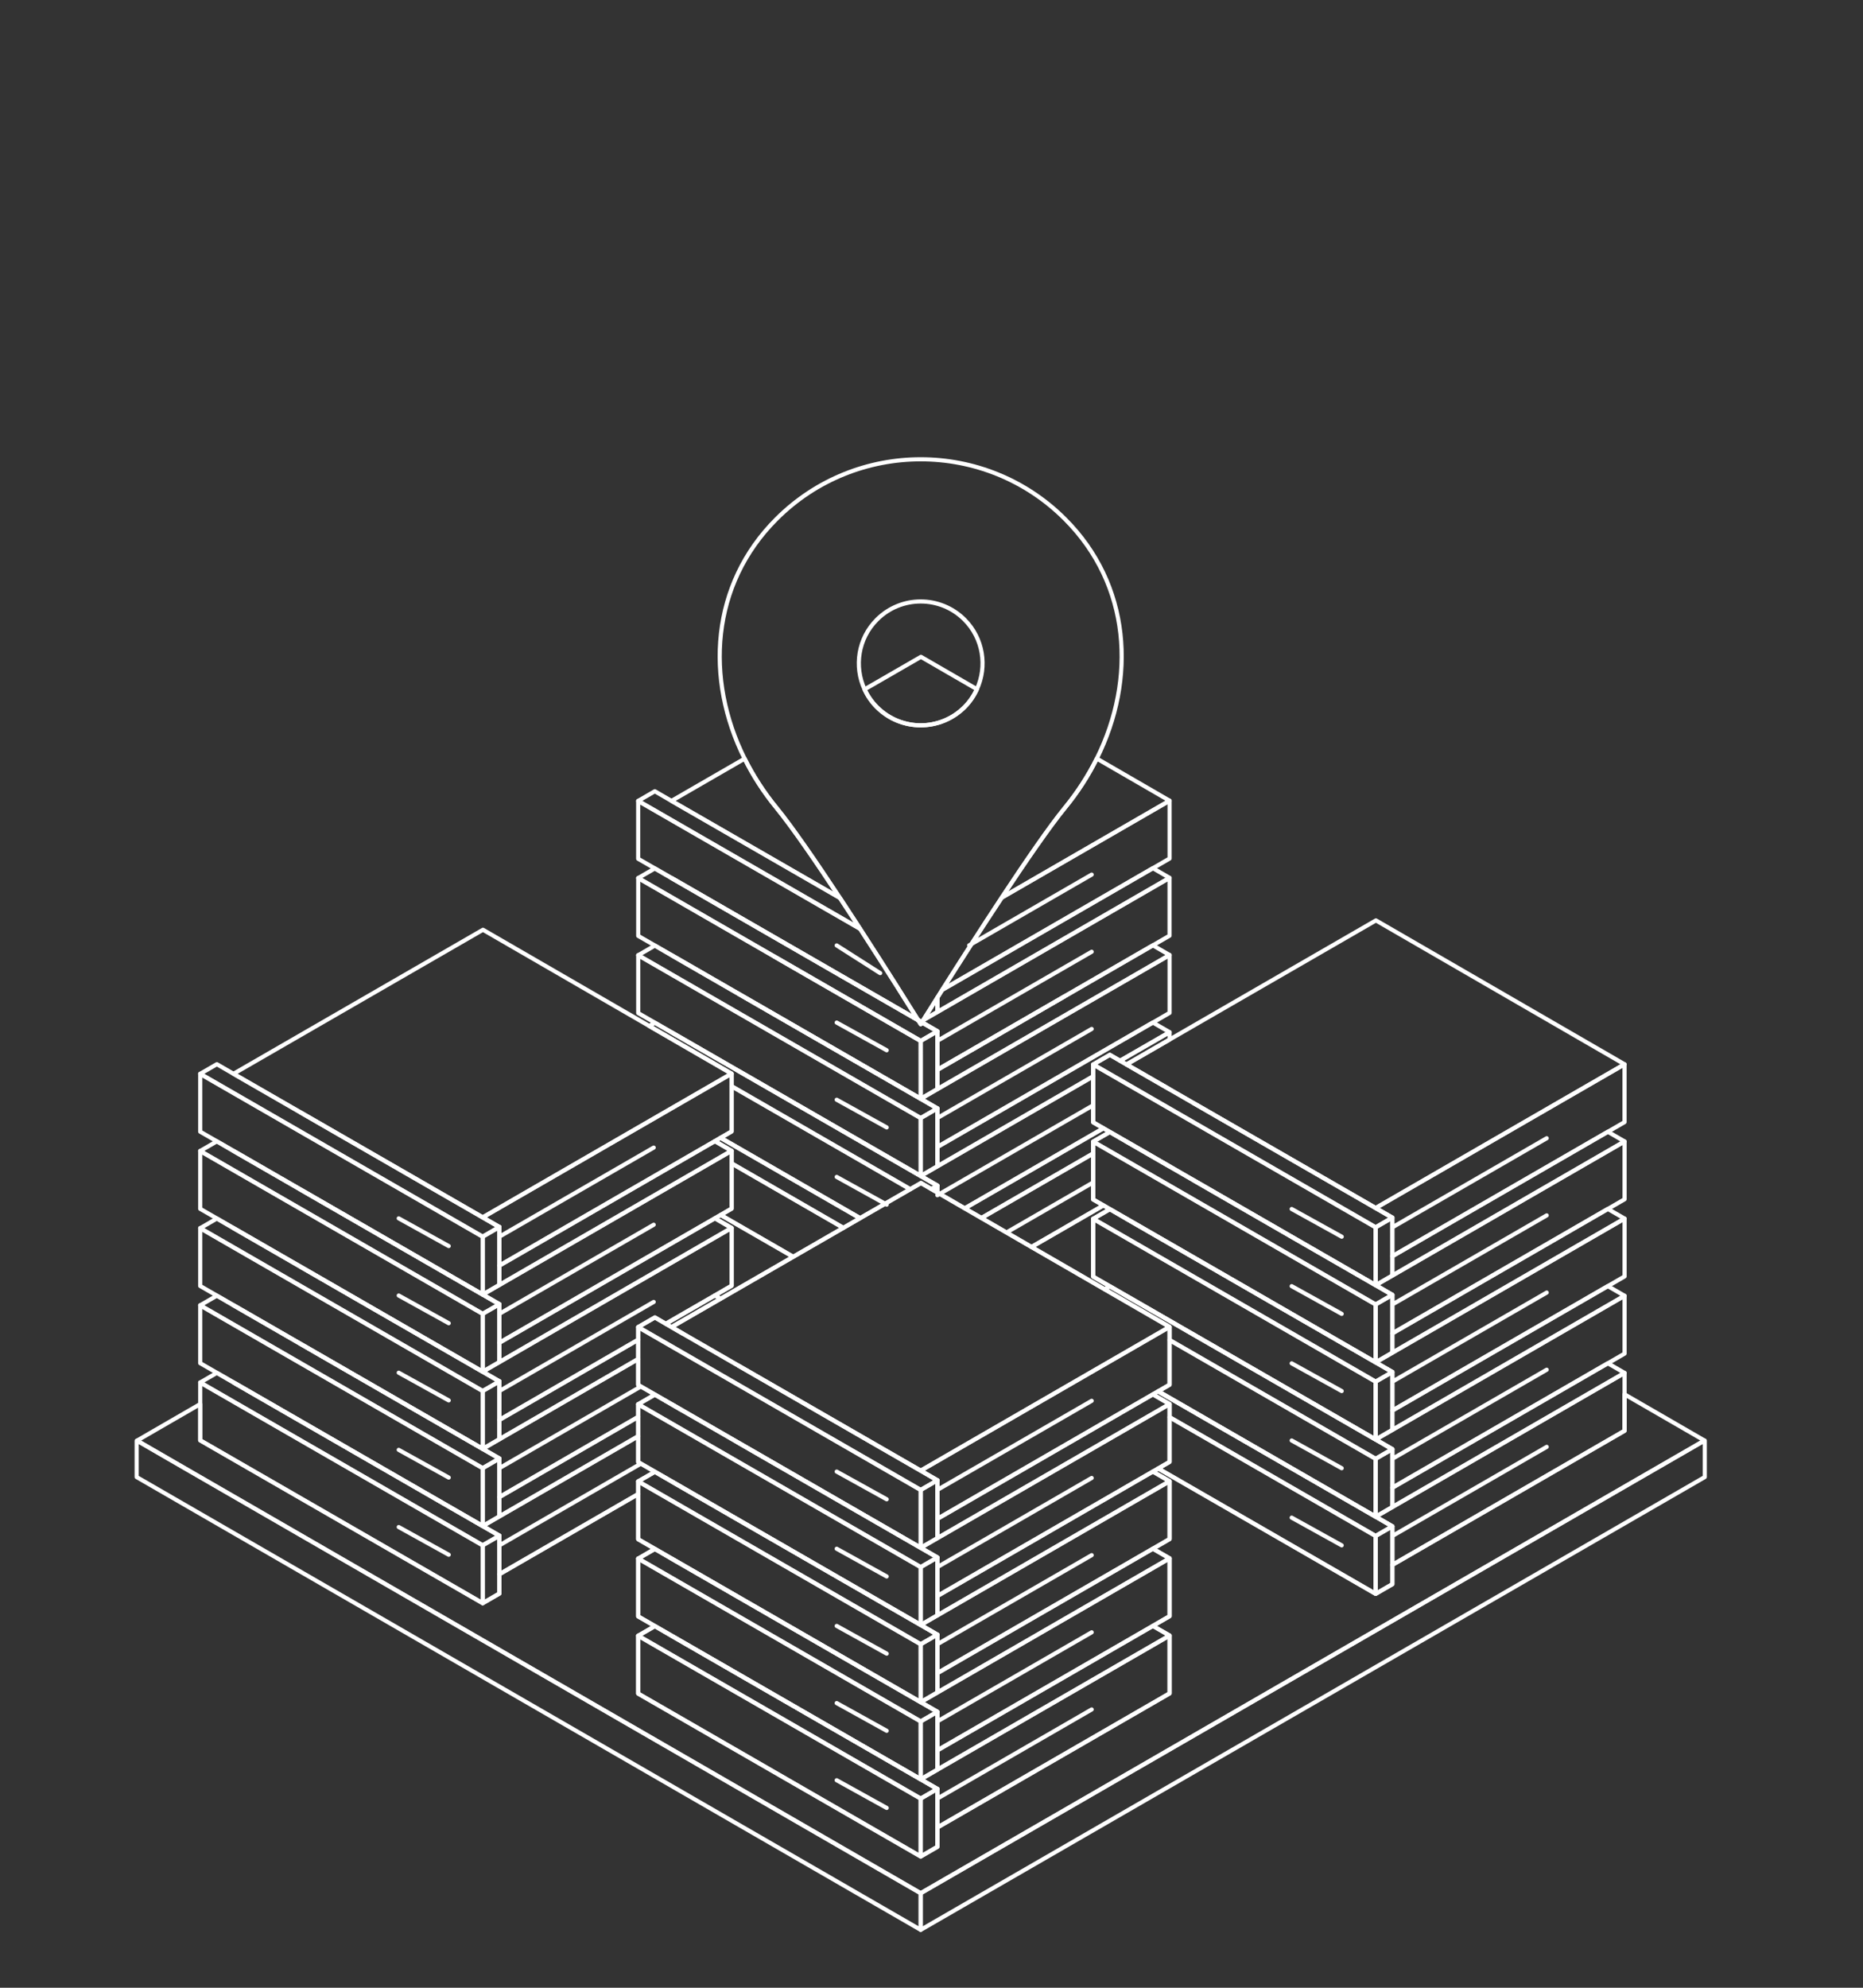 <?xml version="1.0" encoding="utf-8"?>
<!-- Generator: Adobe Illustrator 25.2.0, SVG Export Plug-In . SVG Version: 6.00 Build 0)  -->
<svg version="1.1" id="Layer_1" xmlns="http://www.w3.org/2000/svg" xmlns:xlink="http://www.w3.org/1999/xlink" x="0px" y="0px"
	 viewBox="0 0 450 480" enable-background="new 0 0 450 480" xml:space="preserve">
<rect x="0" y="0" width="450" height="480" fill="#333333" stroke="none"/>
<g>
	<polygon fill="none" points="226.42,251.35 226.42,251.35 226.42,249.03 226.42,249.03 226.42,249.03 	"/>
	
		<rect x="226.42" y="251.35" transform="matrix(0.858 -0.514 0.514 0.858 -98.849 152.811)" fill="none" width="0" height="6.99"/>
	<path fill="none" d="M235.97,166.43c2.53-5.52,1.54-12.26-3-16.81c-5.85-5.84-15.31-5.84-21.15,0c-4.56,4.56-5.55,11.32-2.99,16.85
		l13.62-7.86L235.97,166.43z"/>
	
		<rect x="285.38" y="261.38" transform="matrix(0.499 -0.867 0.867 0.499 -86.43 379.865)" fill="none" stroke="#FFFFFF" stroke-linecap="round" stroke-linejoin="round" stroke-miterlimit="10" width="0" height="6.63"/>
	<polygon fill="none" stroke="#FFFFFF" stroke-linecap="round" stroke-linejoin="round" stroke-miterlimit="10" points="
		40.67,352.26 33.1,347.88 33.01,347.93 33.01,356.68 222.39,466.02 222.39,457.17 	"/>
	
		<rect x="190.9" y="265.02" transform="matrix(0.499 -0.867 0.867 0.499 -150.879 307.899)" fill="none" stroke="#FFFFFF" stroke-linecap="round" stroke-linejoin="round" stroke-miterlimit="10" width="0" height="38.88"/>
	
		<rect x="285.38" y="280.02" transform="matrix(0.845 -0.535 0.535 0.845 -107.311 196.66)" fill="none" stroke="#FFFFFF" stroke-linecap="round" stroke-linejoin="round" stroke-miterlimit="10" width="0" height="6.63"/>
	
		<rect x="177.53" y="346.98" transform="matrix(0.867 -0.499 0.499 0.867 -149.924 134.988)" fill="none" stroke="#FFFFFF" stroke-linecap="round" stroke-linejoin="round" stroke-miterlimit="10" width="0" height="1.9"/>
	
		<rect x="177.53" y="328.34" transform="matrix(0.865 -0.502 0.502 0.865 -141.345 133.669)" fill="none" stroke="#FFFFFF" stroke-linecap="round" stroke-linejoin="round" stroke-miterlimit="10" width="0" height="1.9"/>
	<polygon fill="none" stroke="#FFFFFF" stroke-linecap="round" stroke-linejoin="round" stroke-miterlimit="10" points="
		191.6,303.49 174.07,293.39 172.68,294.19 172.68,294.19 176.71,296.52 176.71,310.49 172.68,312.82 172.68,312.82 174.05,313.62 	
		"/>
	<polygon fill="none" stroke="#FFFFFF" stroke-linecap="round" stroke-linejoin="round" stroke-miterlimit="10" points="
		279.74,335.98 332.29,366.25 336.31,368.58 336.31,368.58 332.28,366.25 279.74,335.98 	"/>
	<polygon fill="none" stroke="#FFFFFF" stroke-linecap="round" stroke-linejoin="round" stroke-miterlimit="10" points="
		178.35,367.04 178.36,367.03 162.2,357.73 162.22,357.72 160.84,356.93 160.82,356.93 162.21,357.73 	"/>
	<polygon fill="none" stroke="#FFFFFF" stroke-linecap="round" stroke-linejoin="round" stroke-miterlimit="10" points="
		272.1,312.95 288.25,322.25 288.25,322.25 272.1,312.95 272.11,312.94 264.05,308.29 264.05,294.32 264.04,294.31 264.05,294.32 
		268.08,291.99 272.1,294.32 288.25,303.62 288.25,303.62 272.1,294.31 272.11,294.3 266.53,291.08 249.15,301.12 266.83,311.34 
		268.08,310.62 	"/>
	<polygon fill="none" stroke="#FFFFFF" stroke-linecap="round" stroke-linejoin="round" stroke-miterlimit="10" points="
		222.39,457.17 411.71,347.86 392.4,336.7 392.4,345.5 388.37,347.83 336.32,377.89 336.32,382.55 332.29,384.88 279.76,354.61 
		278.48,355.35 278.47,355.35 282.51,357.68 282.51,371.65 278.48,373.98 278.47,373.98 282.51,376.31 282.51,390.28 278.48,392.61 
		278.47,392.62 282.51,394.95 282.51,408.92 278.48,411.25 226.42,441.3 226.42,445.97 222.4,448.3 154.15,408.97 154.15,395 
		154.14,394.99 154.15,395 158.18,392.67 162.21,395 222.4,429.67 226.41,431.99 226.42,431.99 222.39,429.66 162.2,394.99 
		162.22,394.99 154.15,390.34 154.15,376.37 154.14,376.36 154.15,376.37 158.18,374.04 162.21,376.37 178.35,385.67 178.36,385.67 
		162.2,376.36 162.22,376.35 154.15,371.7 154.15,360.79 120.63,380.14 120.63,384.81 116.6,387.14 48.35,347.81 48.35,339.06 
		40.67,343.5 33.1,347.88 40.67,352.26 	"/>
	<polygon fill="none" stroke="#FFFFFF" stroke-linecap="round" stroke-linejoin="round" stroke-miterlimit="10" points="
		120.62,370.84 120.62,370.84 120.62,370.83 116.59,368.51 56.9,334.13 56.9,334.13 116.6,368.51 	"/>
	<polygon fill="none" stroke="#FFFFFF" stroke-linecap="round" stroke-linejoin="round" stroke-miterlimit="10" points="
		411.71,347.86 222.39,457.17 222.39,466.02 411.78,356.68 411.78,347.88 	"/>
	<polygon fill="none" stroke="#FFFFFF" stroke-linecap="round" stroke-linejoin="round" stroke-miterlimit="10" points="
		264.05,289.65 264.05,278.54 237.06,294.12 243.11,297.62 263.69,285.74 243.11,297.62 263.69,285.74 243.11,297.62 249.15,301.12 
		266.53,291.08 	"/>
	<polygon fill="none" stroke="#FFFFFF" stroke-linecap="round" stroke-linejoin="round" stroke-miterlimit="10" points="
		272.1,275.68 282.51,281.68 282.51,281.67 272.1,275.68 272.11,275.67 270.57,274.78 270.55,274.79 	"/>
	<polygon fill="none" stroke="#FFFFFF" stroke-linecap="round" stroke-linejoin="round" stroke-miterlimit="10" points="
		207.75,294.17 174.05,274.76 172.68,275.56 172.68,275.56 176.71,277.89 176.71,280.93 203.71,296.5 	"/>
	<polygon fill="none" stroke="#FFFFFF" stroke-linecap="round" stroke-linejoin="round" stroke-miterlimit="10" points="
		264.05,275.68 264.04,275.68 264.05,275.68 268.08,273.36 270.55,274.79 270.57,274.78 266.53,272.45 233.03,291.79 237.06,294.12 
		264.05,278.54 	"/>
	<polygon fill="none" stroke="#FFFFFF" stroke-linecap="round" stroke-linejoin="round" stroke-miterlimit="10" points="
		207.75,294.16 174.07,274.75 174.06,274.76 207.75,294.17 	"/>
	<polygon fill="none" stroke="#FFFFFF" stroke-linecap="round" stroke-linejoin="round" stroke-miterlimit="10" points="
		226.41,286.3 226.42,286.29 222.39,283.97 178.36,258.6 178.35,258.6 222.4,283.97 	"/>
	<polygon fill="none" stroke="#FFFFFF" stroke-linecap="round" stroke-linejoin="round" stroke-miterlimit="10" points="
		226.42,286.29 226.41,286.3 226.42,286.3 	"/>
	<polygon fill="none" stroke="#FFFFFF" stroke-linecap="round" stroke-linejoin="round" stroke-miterlimit="10" points="
		203.71,296.5 176.71,280.93 176.71,291.86 174.07,293.39 191.6,303.49 	"/>
	<polygon fill="none" stroke="#FFFFFF" stroke-linecap="round" stroke-linejoin="round" stroke-miterlimit="10" points="
		272.1,257.05 282.51,263.04 282.51,263.04 272.1,257.04 282.51,251.03 282.51,249.25 270.55,256.15 	"/>
	<polygon fill="none" stroke="#FFFFFF" stroke-linecap="round" stroke-linejoin="round" stroke-miterlimit="10" points="
		226.42,286.3 226.42,287.97 226.99,288.29 263.69,267.11 226.99,288.29 226.99,288.29 263.69,267.11 226.99,288.29 233.03,291.79 
		266.53,272.45 264.05,271.02 264.05,259.91 226.42,281.64 226.42,281.64 222.4,283.97 222.39,283.96 222.39,283.97 226.42,286.29 
		226.42,286.3 	"/>
	<polygon fill="none" stroke="#FFFFFF" stroke-linecap="round" stroke-linejoin="round" stroke-miterlimit="10" points="
		226.42,286.3 226.42,286.3 226.41,286.3 224.97,287.13 226.42,287.97 	"/>
	<polygon fill="none" stroke="#FFFFFF" stroke-linecap="round" stroke-linejoin="round" stroke-miterlimit="10" points="
		176.71,262.3 219.87,287.17 222.46,285.67 224.97,287.13 226.41,286.3 222.4,283.97 178.35,258.6 162.21,249.3 158.18,246.98 
		156.83,247.76 176.71,259.26 	"/>
	<polygon fill="none" stroke="#FFFFFF" stroke-linecap="round" stroke-linejoin="round" stroke-miterlimit="10" points="
		226.41,267.66 226.42,267.66 222.39,265.33 178.36,239.97 178.35,239.97 222.4,265.34 	"/>
	<polygon fill="none" stroke="#FFFFFF" stroke-linecap="round" stroke-linejoin="round" stroke-miterlimit="10" points="
		226.42,281.64 264.05,259.91 264.05,257.05 264.04,257.04 264.05,257.05 268.08,254.72 270.55,256.15 282.51,249.25 278.47,246.92 
		226.42,276.97 	"/>
	<polygon fill="none" stroke="#FFFFFF" stroke-linecap="round" stroke-linejoin="round" stroke-miterlimit="10" points="
		226.42,267.66 226.41,267.66 226.42,267.66 	"/>
	<polygon fill="none" stroke="#FFFFFF" stroke-linecap="round" stroke-linejoin="round" stroke-miterlimit="10" points="
		222.39,283.96 162.22,249.29 162.2,249.3 178.36,258.6 222.39,283.97 	"/>
	<polygon fill="none" stroke="#FFFFFF" stroke-linecap="round" stroke-linejoin="round" stroke-miterlimit="10" points="
		174.07,274.75 207.75,294.16 213.79,290.68 202.1,284.2 213.79,290.68 213.8,290.67 202.1,284.2 213.8,290.67 219.87,287.17 
		176.71,262.3 176.71,273.23 	"/>
	<polygon fill="none" stroke="#FFFFFF" stroke-linecap="round" stroke-linejoin="round" stroke-miterlimit="10" points="226.42,263 
		222.4,265.33 222.39,265.33 222.39,265.33 226.42,267.66 226.42,267.66 226.42,267.67 226.42,269.98 263.69,248.47 226.42,269.98 
		263.69,248.47 226.42,269.98 226.42,276.97 278.47,246.92 278.48,246.92 282.51,244.59 282.51,230.62 226.42,263 	"/>
	<polygon fill="none" stroke="#FFFFFF" stroke-linecap="round" stroke-linejoin="round" stroke-miterlimit="10" points="
		226.41,267.66 222.4,265.34 178.35,239.97 162.21,230.67 158.18,228.34 154.15,230.67 222.39,269.99 	"/>
	<polygon fill="none" stroke="#FFFFFF" stroke-linecap="round" stroke-linejoin="round" stroke-miterlimit="10" points="
		226.42,269.98 226.42,269.99 226.42,269.98 226.42,267.67 226.42,267.66 226.41,267.66 222.39,269.99 222.39,283.96 222.4,283.97 
		226.42,281.64 	"/>
	
		<rect x="200.07" y="208.79" transform="matrix(0.853 -0.523 0.523 0.853 -92.709 139.018)" fill="none" stroke="#FFFFFF" stroke-linecap="round" stroke-linejoin="round" stroke-miterlimit="10" width="0" height="50.12"/>
	<polygon fill="none" stroke="#FFFFFF" stroke-linecap="round" stroke-linejoin="round" stroke-miterlimit="10" points="
		226.42,258.34 226.42,258.34 226.42,263 282.51,230.62 278.47,228.28 257.17,240.58 226.42,258.34 	"/>
	<polygon fill="none" stroke="#FFFFFF" stroke-linecap="round" stroke-linejoin="round" stroke-miterlimit="10" points="
		222.39,265.33 162.22,230.65 162.2,230.66 178.36,239.97 222.39,265.33 	"/>
	<path fill="none" stroke="#FFFFFF" stroke-linecap="round" stroke-linejoin="round" stroke-miterlimit="10" d="M222.4,283.97
		L222.4,283.97l-0.01-13.98l-68.23-39.32l-0.01-0.01l0.01,0.01v13.97l8.06,4.65L222.4,283.97L222.4,283.97z M202.1,265.56
		l12.08,6.69L202.1,265.56z M202.1,265.56l12.08,6.69L202.1,265.56z"/>
	<path fill="none" stroke="#FFFFFF" stroke-linecap="round" stroke-linejoin="round" stroke-miterlimit="10" d="M223,246.34
		c-0.12,0.21-0.23,0.39-0.32,0.53l0.37,0.21l3.36,1.94v0l0,0h0.01v2.32l37.27-21.51l-37.27,21.51v6.99l30.75-17.75l21.3-12.3
		l4.03-2.33v-13.97l-56.08,32.39L223,246.34z"/>
	<polygon fill="none" stroke="#FFFFFF" stroke-linecap="round" stroke-linejoin="round" stroke-miterlimit="10" points="
		225.02,248.22 226.41,249.03 226.41,249.03 	"/>
	<polygon fill="none" stroke="#FFFFFF" stroke-linecap="round" stroke-linejoin="round" stroke-miterlimit="10" points="
		226.42,249.03 223.05,247.08 225.02,248.22 226.41,249.03 	"/>
	<polygon fill="none" stroke="#FFFFFF" stroke-linecap="round" stroke-linejoin="round" stroke-miterlimit="10" points="
		226.42,258.34 257.17,240.58 226.42,258.34 	"/>
	<polygon fill="none" stroke="#FFFFFF" stroke-linecap="round" stroke-linejoin="round" stroke-miterlimit="10" points="
		226.42,249.03 226.42,249.03 226.41,249.03 	"/>
	<path fill="none" stroke="#FFFFFF" stroke-linecap="round" stroke-linejoin="round" stroke-miterlimit="10" d="M226.41,249.03
		l-1.4-0.81l-2.33-1.35c-0.19,0.3-0.29,0.46-0.29,0.46s-0.21-0.34-0.61-0.97l-43.43-25.02l-16.16-9.31l-4.02-2.32l-4.02,2.32
		l32.81,18.91l35.43,20.42L226.41,249.03z"/>
	<polygon fill="none" stroke="#FFFFFF" stroke-linecap="round" stroke-linejoin="round" stroke-miterlimit="10" points="
		222.68,246.87 222.68,246.87 223.05,247.08 	"/>
	<polygon fill="none" stroke="#FFFFFF" stroke-linecap="round" stroke-linejoin="round" stroke-miterlimit="10" points="
		222.68,246.87 222.68,246.87 225.02,248.22 223.05,247.08 	"/>
	<polygon fill="none" stroke="#FFFFFF" stroke-linecap="round" stroke-linejoin="round" stroke-miterlimit="10" points="
		226.42,251.35 226.42,251.35 226.42,251.35 226.42,249.03 226.42,249.03 226.41,249.03 222.39,251.36 222.39,265.33 222.4,265.33 
		226.42,263 	"/>
	<polygon fill="none" stroke="#FFFFFF" stroke-linecap="round" stroke-linejoin="round" stroke-miterlimit="10" points="
		226.42,249.03 226.42,249.03 226.41,249.03 226.41,249.03 226.41,249.03 	"/>
	
		<rect x="222.08" y="250.19" transform="matrix(0.866 -0.5 0.5 0.866 -95.088 145.888)" fill="none" stroke="#FFFFFF" stroke-linecap="round" stroke-linejoin="round" stroke-miterlimit="10" width="4.65" height="0"/>
	<path fill="none" stroke="#FFFFFF" stroke-linecap="round" stroke-linejoin="round" stroke-miterlimit="10" d="M226.42,240.9v3.47
		l56.08-32.39l-4.03-2.33l-50.87,29.37C227.19,239.67,226.79,240.3,226.42,240.9z"/>
	<polygon fill="none" stroke="#FFFFFF" stroke-linecap="round" stroke-linejoin="round" stroke-miterlimit="10" points="
		221.78,246.35 162.22,212.02 162.2,212.03 178.36,221.34 221.78,246.35 	"/>
	<path fill="none" stroke="#FFFFFF" stroke-linecap="round" stroke-linejoin="round" stroke-miterlimit="10" d="M222.4,265.33
		L222.4,265.33l-0.01-13.97l0,0l-35.42-20.42l-32.81-18.91l-0.01-0.01l0.01,0.01v13.97l8.06,4.65L222.4,265.33L222.4,265.33z
		 M202.1,246.93l12.08,6.69L202.1,246.93z M202.1,246.93l12.08,6.69L202.1,246.93z"/>
	<polygon fill="none" stroke="#FFFFFF" stroke-linecap="round" stroke-linejoin="round" stroke-miterlimit="10" points="
		222.39,251.36 222.39,251.36 186.96,230.94 222.38,251.36 	"/>
	<path fill="none" stroke="#FFFFFF" stroke-linecap="round" stroke-linejoin="round" stroke-miterlimit="10" d="M234.66,227.96
		l29.03-16.76L234.66,227.96C234.66,227.97,234.66,227.97,234.66,227.96c-2.63,4.09-5.06,7.91-7.05,11.06l50.87-29.37l4.03-2.33
		v-13.97l-40.55,23.42C239.47,220.53,236.99,224.35,234.66,227.96z"/>
	<path fill="none" stroke="#FFFFFF" stroke-linecap="round" stroke-linejoin="round" stroke-miterlimit="10" d="M202.89,216.84
		l-0.02-0.01c0,0,0-0.01-0.01-0.01l-24.51-14.12l-16.15-9.3h-0.01l-4.02-2.33l-4.02,2.33l53.61,30.89
		C206.16,221.83,204.52,219.33,202.89,216.84z"/>
	<path fill="none" stroke="#FFFFFF" stroke-linecap="round" stroke-linejoin="round" stroke-miterlimit="10" d="M226.42,240.9
		c-1.56,2.47-2.75,4.37-3.42,5.44l3.42-1.97V240.9z"/>
	<path fill="none" stroke="#FFFFFF" stroke-linecap="round" stroke-linejoin="round" stroke-miterlimit="10" d="M202.86,216.82
		c-5.8-8.8-11.6-17.23-15.32-21.77c-3.05-3.72-5.62-7.71-7.68-11.85l-17.66,10.2l16.15,9.3L202.86,216.82z"/>
	<path fill="none" stroke="#FFFFFF" stroke-linecap="round" stroke-linejoin="round" stroke-miterlimit="10" d="M241.95,216.77
		l40.55-23.42l-17.57-10.17c-2.06,4.15-4.63,8.14-7.69,11.87C253.53,199.58,247.75,207.99,241.95,216.77z"/>
	<path fill="none" stroke="#FFFFFF" stroke-linecap="round" stroke-linejoin="round" stroke-miterlimit="10" d="M232.97,170.77
		c1.29-1.29,2.28-2.77,3-4.34l-13.52-7.82l-13.62,7.86c0.72,1.56,1.7,3.02,2.99,4.3C217.66,176.61,227.12,176.61,232.97,170.77z"/>
	<path fill="none" stroke="#FFFFFF" stroke-linecap="round" stroke-linejoin="round" stroke-miterlimit="10" d="M221.78,246.35
		c-1.83-2.95-7.55-12.07-14.02-22.05l-53.61-30.89v13.97l8.06,4.65l0,0l0,0L221.78,246.35z M212.6,234.99l-10.5-6.69L212.6,234.99z"
		/>
	<polygon fill="none" stroke="#FFFFFF" stroke-linecap="round" stroke-linejoin="round" stroke-miterlimit="10" points="
		221.78,246.35 162.22,212.02 162.22,212.02 221.78,246.35 	"/>
	<polygon fill="none" stroke="#FFFFFF" stroke-linecap="round" stroke-linejoin="round" stroke-miterlimit="10" points="
		154.14,357.73 154.15,357.73 158.18,355.41 160.82,356.93 160.84,356.93 154.8,353.44 120.63,373.17 154.8,353.44 154.15,353.07 
		154.15,346.82 120.63,366.18 120.63,366.18 116.6,368.51 116.59,368.5 116.59,368.51 120.62,370.83 120.62,370.84 120.63,370.84 
		120.63,380.14 154.15,360.79 154.15,357.73 	"/>
	
		<rect x="163.95" y="344.04" fill="none" stroke="#FFFFFF" stroke-linecap="round" stroke-linejoin="round" stroke-miterlimit="10" width="13.67" height="0"/>
	<polygon fill="none" stroke="#FFFFFF" stroke-linecap="round" stroke-linejoin="round" stroke-miterlimit="10" points="
		120.62,370.84 116.6,368.51 56.9,334.13 56.41,333.84 52.38,331.52 48.36,333.84 116.59,373.16 	"/>
	<polygon fill="none" stroke="#FFFFFF" stroke-linecap="round" stroke-linejoin="round" stroke-miterlimit="10" points="
		120.62,370.84 120.62,370.84 116.59,373.16 116.59,387.13 116.6,387.14 120.63,384.81 120.63,370.84 	"/>
	<polygon fill="none" stroke="#FFFFFF" stroke-linecap="round" stroke-linejoin="round" stroke-miterlimit="10" points="
		164.86,340.63 164.87,340.63 162.2,339.09 162.22,339.08 160.84,338.29 160.82,338.3 162.21,339.1 	"/>
	<polygon fill="none" stroke="#FFFFFF" stroke-linecap="round" stroke-linejoin="round" stroke-miterlimit="10" points="
		120.63,361.51 120.63,366.18 154.15,346.82 154.15,342.15 	"/>
	<polygon fill="none" stroke="#FFFFFF" stroke-linecap="round" stroke-linejoin="round" stroke-miterlimit="10" points="
		116.59,368.5 56.42,333.83 56.4,333.84 56.9,334.13 116.59,368.51 	"/>
	<polygon fill="none" stroke="#FFFFFF" stroke-linecap="round" stroke-linejoin="round" stroke-miterlimit="10" points="
		120.62,352.2 120.62,352.2 120.62,352.2 	"/>
	<polygon fill="none" stroke="#FFFFFF" stroke-linecap="round" stroke-linejoin="round" stroke-miterlimit="10" points="
		120.62,352.2 120.62,352.2 116.59,349.87 72.56,324.51 72.56,324.51 116.6,349.88 	"/>
	<path fill="none" stroke="#FFFFFF" stroke-linecap="round" stroke-linejoin="round" stroke-miterlimit="10" d="M116.6,387.14
		L116.6,387.14l-0.01-13.98l-68.23-39.32l-0.01-0.01l0.01,0.01v13.97L116.6,387.14z M108.39,375.44l-12.08-6.69L108.39,375.44z"/>
	
		<rect x="163.95" y="325.41" fill="none" stroke="#FFFFFF" stroke-linecap="round" stroke-linejoin="round" stroke-miterlimit="10" width="13.67" height="0"/>
	<polygon fill="none" stroke="#FFFFFF" stroke-linecap="round" stroke-linejoin="round" stroke-miterlimit="10" points="
		120.63,352.21 120.63,361.51 154.15,342.15 154.15,339.1 154.14,339.09 154.15,339.1 158.18,336.77 160.82,338.3 160.84,338.29 
		154.8,334.81 120.63,354.53 154.8,334.81 154.15,334.44 154.15,328.18 120.63,347.54 120.63,347.54 116.6,349.87 116.59,349.87 
		116.59,349.87 120.62,352.2 120.62,352.2 	"/>
	<polygon fill="none" stroke="#FFFFFF" stroke-linecap="round" stroke-linejoin="round" stroke-miterlimit="10" points="
		120.63,352.21 120.62,352.2 120.62,352.2 116.59,354.53 116.59,368.5 116.6,368.51 120.63,366.18 	"/>
	<polygon fill="none" stroke="#FFFFFF" stroke-linecap="round" stroke-linejoin="round" stroke-miterlimit="10" points="
		120.62,352.2 116.6,349.88 72.56,324.51 56.41,315.21 52.38,312.88 48.35,315.21 116.59,354.53 	"/>
	<polygon fill="none" stroke="#FFFFFF" stroke-linecap="round" stroke-linejoin="round" stroke-miterlimit="10" points="
		120.62,333.57 120.62,333.57 120.62,333.57 	"/>
	<polygon fill="none" stroke="#FFFFFF" stroke-linecap="round" stroke-linejoin="round" stroke-miterlimit="10" points="
		120.63,342.88 120.63,347.54 154.15,328.18 154.15,323.52 	"/>
	<polygon fill="none" stroke="#FFFFFF" stroke-linecap="round" stroke-linejoin="round" stroke-miterlimit="10" points="164.86,322 
		164.87,322 162.2,320.46 174.05,313.62 172.68,312.82 160.82,319.67 162.21,320.47 	"/>
	<polygon fill="none" stroke="#FFFFFF" stroke-linecap="round" stroke-linejoin="round" stroke-miterlimit="10" points="
		120.62,333.57 120.62,333.57 116.59,331.24 72.56,305.88 72.56,305.88 116.6,331.25 	"/>
	<polygon fill="none" stroke="#FFFFFF" stroke-linecap="round" stroke-linejoin="round" stroke-miterlimit="10" points="
		116.59,349.87 56.42,315.19 56.4,315.2 72.56,324.51 116.59,349.87 	"/>
	<path fill="none" stroke="#FFFFFF" stroke-linecap="round" stroke-linejoin="round" stroke-miterlimit="10" d="M116.6,368.51
		L116.6,368.51l-0.01-13.98l-68.23-39.32l-0.01-0.01l0.01,0.01v13.97l8.06,4.65L116.6,368.51L116.6,368.51z M96.31,350.11
		l12.08,6.69L96.31,350.11z"/>
	<path fill="none" stroke="#FFFFFF" stroke-linecap="round" stroke-linejoin="round" stroke-miterlimit="10" d="M120.63,333.57v9.3
		l33.53-19.36v-3.05l-0.01-0.01l0.01,0.01l4.03-2.33l2.64,1.53l11.85-6.84l0,0l4.03-2.33v-13.97l-56.08,32.39v0l-4.03,2.33l0,0l0,0
		L120.63,333.57L120.63,333.57L120.63,333.57z M157.9,314.39l-37.27,21.51L157.9,314.39z"/>
	<polygon fill="none" stroke="#FFFFFF" stroke-linecap="round" stroke-linejoin="round" stroke-miterlimit="10" points="
		120.62,333.57 116.6,331.25 72.56,305.88 56.41,296.58 52.38,294.25 48.36,296.58 116.59,335.9 	"/>
	<polygon fill="none" stroke="#FFFFFF" stroke-linecap="round" stroke-linejoin="round" stroke-miterlimit="10" points="
		120.63,333.57 120.62,333.57 120.62,333.57 116.59,335.9 116.59,349.87 116.6,349.87 120.63,347.54 	"/>
	<polygon fill="none" stroke="#FFFFFF" stroke-linecap="round" stroke-linejoin="round" stroke-miterlimit="10" points="
		120.62,314.94 120.62,314.93 116.59,312.61 72.56,287.24 72.56,287.24 116.6,312.61 	"/>
	<polygon fill="none" stroke="#FFFFFF" stroke-linecap="round" stroke-linejoin="round" stroke-miterlimit="10" points="
		120.63,324.24 120.63,328.91 176.71,296.52 172.68,294.19 	"/>
	<polygon fill="none" stroke="#FFFFFF" stroke-linecap="round" stroke-linejoin="round" stroke-miterlimit="10" points="
		120.62,314.93 120.62,314.94 120.62,314.94 	"/>
	<polygon fill="none" stroke="#FFFFFF" stroke-linecap="round" stroke-linejoin="round" stroke-miterlimit="10" points="
		116.59,331.24 56.42,296.56 56.4,296.57 72.56,305.88 116.59,331.24 	"/>
	<path fill="none" stroke="#FFFFFF" stroke-linecap="round" stroke-linejoin="round" stroke-miterlimit="10" d="M116.6,349.87
		L116.6,349.87l-0.01-13.98l-68.23-39.32l-0.01-0.01l0.01,0.01v13.97l8.06,4.65L116.6,349.87L116.6,349.87z M96.31,331.48
		l12.08,6.69L96.31,331.48z"/>
	<path fill="none" stroke="#FFFFFF" stroke-linecap="round" stroke-linejoin="round" stroke-miterlimit="10" d="M120.63,314.94v9.3
		l52.05-30.05l0,0l1.39-0.8l2.64-1.53v-13.97l-56.08,32.39v0l-4.03,2.33l0,0l0,0L120.63,314.94L120.63,314.94L120.63,314.94z
		 M157.9,295.75l-37.27,21.51L157.9,295.75z"/>
	<polygon fill="none" stroke="#FFFFFF" stroke-linecap="round" stroke-linejoin="round" stroke-miterlimit="10" points="
		120.62,314.94 116.6,312.61 72.56,287.24 56.41,277.94 52.38,275.61 48.35,277.94 116.59,317.26 	"/>
	<polygon fill="none" stroke="#FFFFFF" stroke-linecap="round" stroke-linejoin="round" stroke-miterlimit="10" points="
		120.63,314.94 120.62,314.94 120.62,314.94 116.59,317.26 116.59,331.23 116.6,331.24 120.63,328.91 	"/>
	<polygon fill="none" stroke="#FFFFFF" stroke-linecap="round" stroke-linejoin="round" stroke-miterlimit="10" points="
		120.62,296.3 120.62,296.3 116.59,293.97 72.56,268.61 72.56,268.61 116.6,293.98 	"/>
	<polygon fill="none" stroke="#FFFFFF" stroke-linecap="round" stroke-linejoin="round" stroke-miterlimit="10" points="
		120.63,305.61 120.63,310.28 176.71,277.89 172.68,275.56 	"/>
	<polygon fill="none" stroke="#FFFFFF" stroke-linecap="round" stroke-linejoin="round" stroke-miterlimit="10" points="
		120.62,296.3 120.62,296.3 120.62,296.3 	"/>
	<polygon fill="none" stroke="#FFFFFF" stroke-linecap="round" stroke-linejoin="round" stroke-miterlimit="10" points="
		116.59,312.6 56.42,277.93 56.4,277.94 72.56,287.24 116.59,312.61 	"/>
	<path fill="none" stroke="#FFFFFF" stroke-linecap="round" stroke-linejoin="round" stroke-miterlimit="10" d="M116.6,331.24
		L116.6,331.24l-0.01-13.98l-68.23-39.32l-0.01-0.01l0.01,0.01v13.97l8.06,4.65L116.6,331.24L116.6,331.24z M96.31,312.84
		l12.08,6.69L96.31,312.84z"/>
	<path fill="none" stroke="#FFFFFF" stroke-linecap="round" stroke-linejoin="round" stroke-miterlimit="10" d="M120.63,296.31v9.3
		l52.05-30.05l0,0l1.37-0.79l0,0l0.01-0.01l2.64-1.53v-13.97l-60.12,34.72L120.63,296.31L120.63,296.31L120.63,296.31z
		 M157.9,277.12l-37.27,21.51L157.9,277.12z"/>
	<polygon fill="none" stroke="#FFFFFF" stroke-linecap="round" stroke-linejoin="round" stroke-miterlimit="10" points="
		120.62,296.3 116.6,293.98 72.56,268.61 56.41,259.31 52.38,256.98 48.35,259.31 116.59,298.63 	"/>
	<polygon fill="none" stroke="#FFFFFF" stroke-linecap="round" stroke-linejoin="round" stroke-miterlimit="10" points="
		120.63,296.31 120.62,296.3 120.62,296.3 116.59,298.63 116.59,312.6 116.6,312.61 120.63,310.28 	"/>
	<polygon fill="none" stroke="#FFFFFF" stroke-linecap="round" stroke-linejoin="round" stroke-miterlimit="10" points="
		176.71,259.26 156.83,247.76 116.66,224.52 56.4,259.3 72.56,268.61 116.59,293.97 	"/>
	<path fill="none" stroke="#FFFFFF" stroke-linecap="round" stroke-linejoin="round" stroke-miterlimit="10" d="M116.6,312.61
		L116.6,312.61l-0.01-13.98l-68.23-39.32l-0.01-0.01l0.01,0.01v13.97l8.06,4.65L116.6,312.61L116.6,312.61z M96.31,294.21
		l12.08,6.69L96.31,294.21z"/>
	<polygon fill="none" stroke="#FFFFFF" stroke-linecap="round" stroke-linejoin="round" stroke-miterlimit="10" points="
		336.31,368.58 336.31,368.58 336.31,368.58 	"/>
	<path fill="none" stroke="#FFFFFF" stroke-linecap="round" stroke-linejoin="round" stroke-miterlimit="10" d="M336.32,363.92
		l-4.03,2.33l0,0l0,0l4.03,2.33v0l0.01,0v9.3l52.05-30.05l4.03-2.33v-13.97L336.32,363.92L336.32,363.92z M373.6,349.39
		l-37.27,21.51L373.6,349.39z"/>
	<polygon fill="none" stroke="#FFFFFF" stroke-linecap="round" stroke-linejoin="round" stroke-miterlimit="10" points="
		279.74,335.98 278.48,336.71 278.47,336.71 282.51,339.05 282.51,342.22 332.28,370.9 336.31,368.58 332.29,366.25 	"/>
	<polygon fill="none" stroke="#FFFFFF" stroke-linecap="round" stroke-linejoin="round" stroke-miterlimit="10" points="
		336.31,368.58 336.31,368.58 332.28,370.9 332.28,384.87 332.29,384.88 336.32,382.55 336.32,368.58 	"/>
	<polygon fill="none" stroke="#FFFFFF" stroke-linecap="round" stroke-linejoin="round" stroke-miterlimit="10" points="
		336.32,363.92 392.4,331.53 388.37,329.2 336.32,359.25 	"/>
	<polygon fill="none" stroke="#FFFFFF" stroke-linecap="round" stroke-linejoin="round" stroke-miterlimit="10" points="
		279.74,335.98 332.28,366.25 332.29,366.25 279.76,335.97 	"/>
	<polygon fill="none" stroke="#FFFFFF" stroke-linecap="round" stroke-linejoin="round" stroke-miterlimit="10" points="
		336.31,349.95 336.31,349.94 336.31,349.94 	"/>
	<polygon fill="none" stroke="#FFFFFF" stroke-linecap="round" stroke-linejoin="round" stroke-miterlimit="10" points="
		288.25,322.25 332.29,347.62 336.31,349.94 336.31,349.94 332.28,347.61 288.25,322.25 	"/>
	<path fill="none" stroke="#FFFFFF" stroke-linecap="round" stroke-linejoin="round" stroke-miterlimit="10" d="M332.28,370.9
		l-49.78-28.68v10.8l-2.75,1.59l52.54,30.27l-0.01-0.01V370.9z M312,366.48l12.08,6.69L312,366.48z"/>
	<path fill="none" stroke="#FFFFFF" stroke-linecap="round" stroke-linejoin="round" stroke-miterlimit="10" d="M336.32,345.29
		l-4.03,2.33l0,0l0,0l4.03,2.33v0l0.01,0v9.3l52.05-30.05l0,0l4.03-2.33V312.9L336.32,345.29L336.32,345.29z M373.6,330.76
		l-37.27,21.51L373.6,330.76z"/>
	<polygon fill="none" stroke="#FFFFFF" stroke-linecap="round" stroke-linejoin="round" stroke-miterlimit="10" points="
		332.28,352.27 336.31,349.94 332.29,347.62 288.25,322.25 272.1,312.95 268.08,310.62 266.83,311.34 282.51,320.41 282.51,323.59 	
		"/>
	<polygon fill="none" stroke="#FFFFFF" stroke-linecap="round" stroke-linejoin="round" stroke-miterlimit="10" points="
		332.28,352.27 332.28,366.24 332.29,366.25 336.32,363.92 336.32,349.95 336.31,349.95 336.31,349.94 	"/>
	<polygon fill="none" stroke="#FFFFFF" stroke-linecap="round" stroke-linejoin="round" stroke-miterlimit="10" points="
		288.25,303.62 332.29,328.99 336.31,331.31 336.31,331.31 332.28,328.98 288.25,303.62 	"/>
	<polygon fill="none" stroke="#FFFFFF" stroke-linecap="round" stroke-linejoin="round" stroke-miterlimit="10" points="
		336.32,345.28 392.4,312.9 388.37,310.57 336.32,340.62 	"/>
	<polygon fill="none" stroke="#FFFFFF" stroke-linecap="round" stroke-linejoin="round" stroke-miterlimit="10" points="
		272.1,312.95 288.25,322.25 332.28,347.61 332.29,347.61 272.11,312.94 	"/>
	<polygon fill="none" stroke="#FFFFFF" stroke-linecap="round" stroke-linejoin="round" stroke-miterlimit="10" points="
		336.31,331.31 336.31,331.31 336.31,331.31 	"/>
	<path fill="none" stroke="#FFFFFF" stroke-linecap="round" stroke-linejoin="round" stroke-miterlimit="10" d="M332.28,352.27
		l-49.78-28.68v10.8l-2.75,1.59l52.53,30.27l0,0l-0.01-0.01V352.27z M312,347.85l12.08,6.69L312,347.85z"/>
	<path fill="none" stroke="#FFFFFF" stroke-linecap="round" stroke-linejoin="round" stroke-miterlimit="10" d="M336.32,326.65
		l-4.03,2.33l0,0l0,0l4.03,2.33v0l0.01,0v9.3l52.05-30.05l0,0l4.03-2.33v-13.97L336.32,326.65L336.32,326.65z M373.6,312.13
		l-37.27,21.51L373.6,312.13z"/>
	<polygon fill="none" stroke="#FFFFFF" stroke-linecap="round" stroke-linejoin="round" stroke-miterlimit="10" points="
		268.08,291.99 264.05,294.32 332.28,333.64 336.31,331.31 332.29,328.99 288.25,303.62 272.1,294.32 	"/>
	<polygon fill="none" stroke="#FFFFFF" stroke-linecap="round" stroke-linejoin="round" stroke-miterlimit="10" points="
		332.28,333.64 332.28,347.61 332.29,347.61 336.32,345.29 336.32,331.32 336.31,331.31 336.31,331.31 	"/>
	<polygon fill="none" stroke="#FFFFFF" stroke-linecap="round" stroke-linejoin="round" stroke-miterlimit="10" points="
		336.32,326.65 392.4,294.26 388.37,291.93 336.32,321.98 	"/>
	<polygon fill="none" stroke="#FFFFFF" stroke-linecap="round" stroke-linejoin="round" stroke-miterlimit="10" points="
		288.25,284.99 332.29,310.35 336.31,312.68 336.31,312.68 332.28,310.35 288.25,284.98 	"/>
	<polygon fill="none" stroke="#FFFFFF" stroke-linecap="round" stroke-linejoin="round" stroke-miterlimit="10" points="
		336.31,312.68 336.31,312.68 336.31,312.68 	"/>
	<polygon fill="none" stroke="#FFFFFF" stroke-linecap="round" stroke-linejoin="round" stroke-miterlimit="10" points="
		272.1,294.31 288.25,303.62 332.28,328.98 332.29,328.98 272.11,294.3 	"/>
	<path fill="none" stroke="#FFFFFF" stroke-linecap="round" stroke-linejoin="round" stroke-miterlimit="10" d="M332.28,333.64
		l-68.23-39.32l-0.01-0.01l0.01,0.01v13.97l8.06,4.65l60.18,34.68l0,0l-0.01-0.01V333.64z M312,329.22l12.08,6.69L312,329.22z"/>
	<path fill="none" stroke="#FFFFFF" stroke-linecap="round" stroke-linejoin="round" stroke-miterlimit="10" d="M336.32,308.02
		l-4.03,2.33l0,0l0,0l4.03,2.33v0l0.01,0v9.3l52.05-30.05l0,0l4.03-2.33v-13.97L336.32,308.02L336.32,308.02z M373.6,293.49
		l-37.27,21.51L373.6,293.49z"/>
	<polygon fill="none" stroke="#FFFFFF" stroke-linecap="round" stroke-linejoin="round" stroke-miterlimit="10" points="
		272.1,275.68 270.55,274.79 268.08,273.36 264.05,275.68 332.28,315 336.31,312.68 332.29,310.35 288.25,284.99 282.51,281.68 	"/>
	<polygon fill="none" stroke="#FFFFFF" stroke-linecap="round" stroke-linejoin="round" stroke-miterlimit="10" points="332.28,315 
		332.28,328.97 332.29,328.98 336.32,326.65 336.32,312.68 336.31,312.68 336.31,312.68 	"/>
	<polygon fill="none" stroke="#FFFFFF" stroke-linecap="round" stroke-linejoin="round" stroke-miterlimit="10" points="
		332.29,291.72 336.31,294.04 336.31,294.04 332.28,291.71 288.25,266.35 288.25,266.35 	"/>
	<polygon fill="none" stroke="#FFFFFF" stroke-linecap="round" stroke-linejoin="round" stroke-miterlimit="10" points="
		336.32,308.02 392.4,275.63 388.37,273.3 336.32,303.35 	"/>
	<polygon fill="none" stroke="#FFFFFF" stroke-linecap="round" stroke-linejoin="round" stroke-miterlimit="10" points="
		272.1,275.68 282.51,281.67 288.25,284.98 332.28,310.35 332.29,310.35 272.11,275.67 	"/>
	<polygon fill="none" stroke="#FFFFFF" stroke-linecap="round" stroke-linejoin="round" stroke-miterlimit="10" points="
		336.31,294.04 336.31,294.04 336.31,294.04 	"/>
	<path fill="none" stroke="#FFFFFF" stroke-linecap="round" stroke-linejoin="round" stroke-miterlimit="10" d="M332.28,315
		l-68.23-39.32l-0.01-0.01l0.01,0.01v13.97l2.48,1.43l5.59,3.22l60.18,34.68l0,0l-0.01-0.01V315z M312,310.58l12.08,6.69L312,310.58
		z"/>
	<path fill="none" stroke="#FFFFFF" stroke-linecap="round" stroke-linejoin="round" stroke-miterlimit="10" d="M336.31,294.04
		L336.31,294.04L336.31,294.04l0.01,9.31l52.05-30.05l0,0l4.03-2.33V257l-60.12,34.72L336.31,294.04z M373.6,274.86l-37.27,21.51
		L373.6,274.86z"/>
	<polygon fill="none" stroke="#FFFFFF" stroke-linecap="round" stroke-linejoin="round" stroke-miterlimit="10" points="
		336.31,294.04 332.29,291.72 288.25,266.35 282.51,263.04 272.1,257.05 270.55,256.15 268.08,254.72 264.05,257.05 332.28,296.37 	
		"/>
	<polygon fill="none" stroke="#FFFFFF" stroke-linecap="round" stroke-linejoin="round" stroke-miterlimit="10" points="
		332.28,296.37 332.28,310.34 332.29,310.35 336.32,308.02 336.32,294.05 336.31,294.04 336.31,294.04 	"/>
	<polygon fill="none" stroke="#FFFFFF" stroke-linecap="round" stroke-linejoin="round" stroke-miterlimit="10" points="
		282.51,263.04 288.25,266.35 332.28,291.71 392.4,257 332.35,222.26 282.51,251.03 272.1,257.04 	"/>
	<path fill="none" stroke="#FFFFFF" stroke-linecap="round" stroke-linejoin="round" stroke-miterlimit="10" d="M266.53,272.45
		l4.04,2.33l1.55,0.89l60.18,34.68l0,0l-0.01-0.01v-13.97l-68.23-39.32l-0.01-0.01l0.01,0.01v13.97L266.53,272.45z M324.09,298.64
		L312,291.95L324.09,298.64z"/>
	<polygon fill="none" stroke="#FFFFFF" stroke-linecap="round" stroke-linejoin="round" stroke-miterlimit="10" points="
		226.42,431.99 226.41,431.99 226.42,431.99 	"/>
	<polygon fill="none" stroke="#FFFFFF" stroke-linecap="round" stroke-linejoin="round" stroke-miterlimit="10" points="
		226.42,427.34 222.4,429.66 222.39,429.66 222.39,429.66 226.42,431.99 226.42,431.99 226.42,432 226.42,434.32 263.69,412.8 
		226.42,434.32 263.69,412.8 226.42,434.32 226.42,441.3 278.48,411.25 282.51,408.92 282.51,394.95 226.42,427.33 	"/>
	<polygon fill="none" stroke="#FFFFFF" stroke-linecap="round" stroke-linejoin="round" stroke-miterlimit="10" points="
		226.41,431.99 222.4,429.67 162.21,395 158.18,392.67 154.15,395 222.39,434.32 	"/>
	<polygon fill="none" stroke="#FFFFFF" stroke-linecap="round" stroke-linejoin="round" stroke-miterlimit="10" points="226.42,432 
		226.42,431.99 226.41,431.99 222.39,434.32 222.39,448.29 222.4,448.3 226.42,445.97 	"/>
	<polygon fill="none" stroke="#FFFFFF" stroke-linecap="round" stroke-linejoin="round" stroke-miterlimit="10" points="
		226.42,427.33 282.51,394.95 278.47,392.62 226.42,422.67 	"/>
	<polygon fill="none" stroke="#FFFFFF" stroke-linecap="round" stroke-linejoin="round" stroke-miterlimit="10" points="
		162.22,394.99 162.2,394.99 222.39,429.66 222.39,429.66 	"/>
	<polygon fill="none" stroke="#FFFFFF" stroke-linecap="round" stroke-linejoin="round" stroke-miterlimit="10" points="
		226.41,413.36 226.42,413.36 222.39,411.03 178.36,385.67 178.35,385.67 222.4,411.04 	"/>
	<polygon fill="none" stroke="#FFFFFF" stroke-linecap="round" stroke-linejoin="round" stroke-miterlimit="10" points="
		226.42,413.36 226.42,413.36 226.41,413.36 	"/>
	<path fill="none" stroke="#FFFFFF" stroke-linecap="round" stroke-linejoin="round" stroke-miterlimit="10" d="M222.39,434.32
		L154.15,395l-0.01-0.01l0.01,0.01v13.97l68.24,39.33l-0.01-0.01V434.32z M202.1,429.89l12.08,6.69L202.1,429.89z"/>
	<polygon fill="none" stroke="#FFFFFF" stroke-linecap="round" stroke-linejoin="round" stroke-miterlimit="10" points="
		226.42,408.7 222.4,411.03 222.39,411.03 222.39,411.03 226.42,413.36 226.42,413.36 226.42,413.37 226.42,415.68 263.69,394.17 
		226.42,415.68 226.42,422.67 278.47,392.62 278.48,392.61 282.51,390.28 282.51,376.31 226.42,408.7 	"/>
	<polygon fill="none" stroke="#FFFFFF" stroke-linecap="round" stroke-linejoin="round" stroke-miterlimit="10" points="
		226.41,413.36 222.4,411.04 178.35,385.67 162.21,376.37 158.18,374.04 154.15,376.37 222.39,415.69 	"/>
	<polygon fill="none" stroke="#FFFFFF" stroke-linecap="round" stroke-linejoin="round" stroke-miterlimit="10" points="
		222.39,415.69 222.39,429.66 222.4,429.66 226.42,427.34 226.42,413.37 226.42,413.36 226.41,413.36 	"/>
	<polygon fill="none" stroke="#FFFFFF" stroke-linecap="round" stroke-linejoin="round" stroke-miterlimit="10" points="
		226.42,394.73 226.42,394.73 226.41,394.73 	"/>
	<polygon fill="none" stroke="#FFFFFF" stroke-linecap="round" stroke-linejoin="round" stroke-miterlimit="10" points="
		222.39,411.03 162.22,376.35 162.2,376.36 178.36,385.67 222.39,411.03 	"/>
	<polygon fill="none" stroke="#FFFFFF" stroke-linecap="round" stroke-linejoin="round" stroke-miterlimit="10" points="
		226.42,408.7 282.51,376.31 278.47,373.98 226.42,404.03 	"/>
	<polygon fill="none" stroke="#FFFFFF" stroke-linecap="round" stroke-linejoin="round" stroke-miterlimit="10" points="
		178.35,367.04 222.4,392.4 226.41,394.73 226.42,394.73 222.39,392.4 178.36,367.03 	"/>
	<path fill="none" stroke="#FFFFFF" stroke-linecap="round" stroke-linejoin="round" stroke-miterlimit="10" d="M222.4,429.66
		L222.4,429.66l-0.01-13.98l-68.23-39.32l-0.01-0.01l0.01,0.01v13.97l8.06,4.65L222.4,429.66L222.4,429.66z M202.1,411.26
		l12.08,6.69L202.1,411.26z"/>
	<polygon fill="none" stroke="#FFFFFF" stroke-linecap="round" stroke-linejoin="round" stroke-miterlimit="10" points="
		226.42,390.07 222.4,392.4 222.39,392.39 222.39,392.4 226.42,394.73 226.42,394.73 226.42,394.73 226.42,397.05 263.69,375.54 
		226.42,397.05 226.42,404.03 278.47,373.98 278.48,373.98 282.51,371.65 282.51,357.68 226.42,390.07 	"/>
	<polygon fill="none" stroke="#FFFFFF" stroke-linecap="round" stroke-linejoin="round" stroke-miterlimit="10" points="
		222.4,392.4 178.35,367.04 162.21,357.73 160.82,356.93 158.18,355.41 154.15,357.73 222.39,397.05 226.41,394.73 	"/>
	<polygon fill="none" stroke="#FFFFFF" stroke-linecap="round" stroke-linejoin="round" stroke-miterlimit="10" points="
		222.39,397.05 222.39,411.02 222.4,411.03 226.42,408.7 226.42,394.73 226.42,394.73 226.41,394.73 	"/>
	<polygon fill="none" stroke="#FFFFFF" stroke-linecap="round" stroke-linejoin="round" stroke-miterlimit="10" points="
		178.35,348.4 222.4,373.77 226.41,376.09 226.42,376.09 222.39,373.76 178.36,348.4 	"/>
	<polygon fill="none" stroke="#FFFFFF" stroke-linecap="round" stroke-linejoin="round" stroke-miterlimit="10" points="
		226.42,390.07 282.51,357.68 278.47,355.35 226.42,385.4 	"/>
	<polygon fill="none" stroke="#FFFFFF" stroke-linecap="round" stroke-linejoin="round" stroke-miterlimit="10" points="
		162.2,357.73 178.36,367.03 222.39,392.4 222.39,392.39 162.22,357.72 	"/>
	<polygon fill="none" stroke="#FFFFFF" stroke-linecap="round" stroke-linejoin="round" stroke-miterlimit="10" points="
		226.42,376.09 226.42,376.09 226.41,376.09 	"/>
	<path fill="none" stroke="#FFFFFF" stroke-linecap="round" stroke-linejoin="round" stroke-miterlimit="10" d="M222.4,411.03
		L222.4,411.03l-0.01-13.98l-68.23-39.32l-0.01-0.01l0.01,0.01v13.97l8.06,4.65L222.4,411.03L222.4,411.03z M214.18,399.32
		l-12.08-6.69L214.18,399.32l-12.08-6.69L214.18,399.32z"/>
	<polygon fill="none" stroke="#FFFFFF" stroke-linecap="round" stroke-linejoin="round" stroke-miterlimit="10" points="
		282.51,339.05 226.42,371.43 226.42,371.43 222.4,373.76 222.39,373.76 222.39,373.76 226.42,376.09 226.42,376.09 226.42,376.1 
		226.42,378.42 263.69,356.9 226.42,378.42 226.42,385.4 278.47,355.35 278.48,355.35 279.76,354.61 282.51,353.02 	"/>
	<polygon fill="none" stroke="#FFFFFF" stroke-linecap="round" stroke-linejoin="round" stroke-miterlimit="10" points="
		226.41,376.09 222.4,373.77 178.35,348.4 176.71,347.45 164.86,340.63 162.21,339.1 160.82,338.3 158.18,336.77 154.15,339.1 
		222.39,378.42 	"/>
	<polygon fill="none" stroke="#FFFFFF" stroke-linecap="round" stroke-linejoin="round" stroke-miterlimit="10" points="
		222.39,378.42 222.39,392.39 222.4,392.4 226.42,390.07 226.42,376.1 226.42,376.09 226.41,376.09 	"/>
	<polygon fill="none" stroke="#FFFFFF" stroke-linecap="round" stroke-linejoin="round" stroke-miterlimit="10" points="
		222.4,355.14 226.41,357.46 226.42,357.46 222.39,355.13 178.36,329.77 178.35,329.77 	"/>
	<polygon fill="none" stroke="#FFFFFF" stroke-linecap="round" stroke-linejoin="round" stroke-miterlimit="10" points="
		226.42,366.77 226.42,371.43 282.51,339.05 278.47,336.71 	"/>
	<polygon fill="none" stroke="#FFFFFF" stroke-linecap="round" stroke-linejoin="round" stroke-miterlimit="10" points="
		226.41,357.46 226.42,357.46 226.42,357.46 	"/>
	<polygon fill="none" stroke="#FFFFFF" stroke-linecap="round" stroke-linejoin="round" stroke-miterlimit="10" points="
		162.2,339.09 164.87,340.63 176.71,347.45 178.36,348.4 222.39,373.76 222.39,373.76 162.22,339.08 	"/>
	<path fill="none" stroke="#FFFFFF" stroke-linecap="round" stroke-linejoin="round" stroke-miterlimit="10" d="M222.39,378.42
		l-68.23-39.32l-0.01-0.01l0.01,0.01v13.97l0.65,0.37l0,0l0,0l6.04,3.48l1.38,0.79l60.18,34.68l0,0l-0.01-0.01V378.42z
		 M202.1,373.99l12.08,6.69L202.1,373.99z"/>
	<polygon fill="none" stroke="#FFFFFF" stroke-linecap="round" stroke-linejoin="round" stroke-miterlimit="10" points="
		226.42,357.46 226.42,357.46 226.42,359.78 263.69,338.27 226.42,359.78 226.42,366.77 278.47,336.71 278.48,336.71 279.74,335.98 
		279.74,335.98 279.76,335.97 282.51,334.38 282.51,320.41 222.39,355.13 226.42,357.46 	"/>
	<polygon fill="none" stroke="#FFFFFF" stroke-linecap="round" stroke-linejoin="round" stroke-miterlimit="10" points="
		226.41,357.46 222.4,355.14 178.35,329.77 176.71,328.82 164.86,322 162.21,320.47 160.82,319.67 158.18,318.14 154.15,320.47 
		222.39,359.79 	"/>
	<polygon fill="none" stroke="#FFFFFF" stroke-linecap="round" stroke-linejoin="round" stroke-miterlimit="10" points="
		226.42,357.46 226.42,357.46 226.41,357.46 222.39,359.79 222.39,373.76 222.4,373.76 226.42,371.43 	"/>
	<polygon fill="none" stroke="#FFFFFF" stroke-linecap="round" stroke-linejoin="round" stroke-miterlimit="10" points="
		213.79,290.68 214.18,290.89 213.79,290.68 207.75,294.16 207.75,294.17 207.75,294.17 203.71,296.5 191.6,303.49 174.05,313.62 
		162.2,320.46 164.87,322 176.71,328.82 178.36,329.77 222.39,355.13 282.51,320.41 266.83,311.34 249.15,301.12 243.11,297.62 
		237.06,294.12 233.03,291.79 226.99,288.29 226.99,288.29 226.42,288.62 226.99,288.29 226.42,287.97 224.97,287.13 222.46,285.67 
		219.87,287.17 213.8,290.67 	"/>
	<path fill="none" stroke="#FFFFFF" stroke-linecap="round" stroke-linejoin="round" stroke-miterlimit="10" d="M222.39,359.79
		l-68.23-39.32l-0.01-0.01l0.01,0.01v13.97l0.65,0.37l6.04,3.48l1.38,0.79l60.18,34.68l0,0l-0.01-0.01V359.79z M202.1,355.36
		l12.08,6.69L202.1,355.36z"/>
	<path fill="none" stroke="#FFFFFF" stroke-linecap="round" stroke-linejoin="round" stroke-miterlimit="10" d="M221.79,246.35
		C221.79,246.35,221.79,246.35,221.79,246.35C221.79,246.35,221.79,246.36,221.79,246.35L221.79,246.35
		C221.78,246.35,221.78,246.35,221.79,246.35l0.6,0.35L221.79,246.35z"/>
	<polygon fill="none" stroke="#FFFFFF" stroke-linecap="round" stroke-linejoin="round" stroke-miterlimit="10" points="
		221.79,246.35 221.78,246.35 221.78,246.35 221.79,246.36 	"/>
	<polygon fill="none" stroke="#FFFFFF" stroke-linecap="round" stroke-linejoin="round" stroke-miterlimit="10" points="
		221.78,246.35 221.79,246.35 221.79,246.35 221.78,246.35 	"/>
	<polygon fill="none" stroke="#FFFFFF" stroke-linecap="round" stroke-linejoin="round" stroke-miterlimit="10" points="
		222.39,246.7 222.38,246.7 222.39,246.71 	"/>
	<path fill="none" stroke="#FFFFFF" stroke-linecap="round" stroke-linejoin="round" stroke-miterlimit="10" d="M222.68,246.87
		L222.68,246.87C222.68,246.87,222.68,246.87,222.68,246.87L222.68,246.87C222.68,246.87,222.68,246.87,222.68,246.87
		c0.09-0.14,0.2-0.32,0.32-0.53c0.67-1.07,1.86-2.97,3.42-5.44c0.37-0.6,0.77-1.23,1.18-1.88c1.99-3.15,4.42-6.97,7.05-11.05
		c0,0,0,0,0-0.01l-0.55,0.32l0.55-0.32c2.33-3.62,4.81-7.44,7.3-11.19c5.8-8.78,11.58-17.19,15.29-21.72
		c3.06-3.73,5.63-7.72,7.69-11.87c9.6-19.28,8.16-42-7.69-57.84c-9.62-9.62-22.23-14.43-34.85-14.43
		c-12.61,0-25.23,4.81-34.85,14.43c-15.85,15.85-17.29,38.57-7.68,57.86c2.06,4.14,4.63,8.13,7.68,11.85
		c3.72,4.54,9.52,12.97,15.32,21.77c0.01,0,0.01,0.01,0.01,0.01l0.02,0.01c1.63,2.49,3.27,4.99,4.87,7.45
		c6.47,9.98,12.18,19.11,14.02,22.05l0,0c0,0,0,0,0,0.01l0.6,0.34v0.01h0.01v0.01l-0.01-0.01l-0.6-0.34
		c0.4,0.63,0.61,0.97,0.61,0.97S222.49,247.17,222.68,246.87z M211.82,170.77c-1.29-1.28-2.27-2.74-2.99-4.3
		c-2.56-5.53-1.57-12.29,2.99-16.85c5.84-5.84,15.3-5.84,21.15,0c4.54,4.55,5.53,11.29,3,16.81c-0.72,1.57-1.71,3.05-3,4.34
		C227.12,176.61,217.66,176.61,211.82,170.77z"/>
	<polygon fill="none" stroke="#FFFFFF" stroke-linecap="round" stroke-linejoin="round" stroke-miterlimit="10" points="
		222.68,246.87 222.68,246.87 222.68,246.87 222.68,246.87 	"/>
	<polygon fill="none" stroke="#FFFFFF" stroke-linecap="round" stroke-linejoin="round" stroke-miterlimit="10" points="
		221.79,246.35 221.78,246.35 221.78,246.35 221.78,246.35 	"/>
	<polygon fill="none" stroke="#FFFFFF" stroke-linecap="round" stroke-linejoin="round" stroke-miterlimit="10" points="
		222.38,246.7 222.38,246.69 221.79,246.35 221.79,246.35 	"/>
	<polygon fill="none" stroke="#FFFFFF" stroke-linecap="round" stroke-linejoin="round" stroke-miterlimit="10" points="
		221.79,246.35 221.79,246.35 221.78,246.35 	"/>
</g>
</svg>
